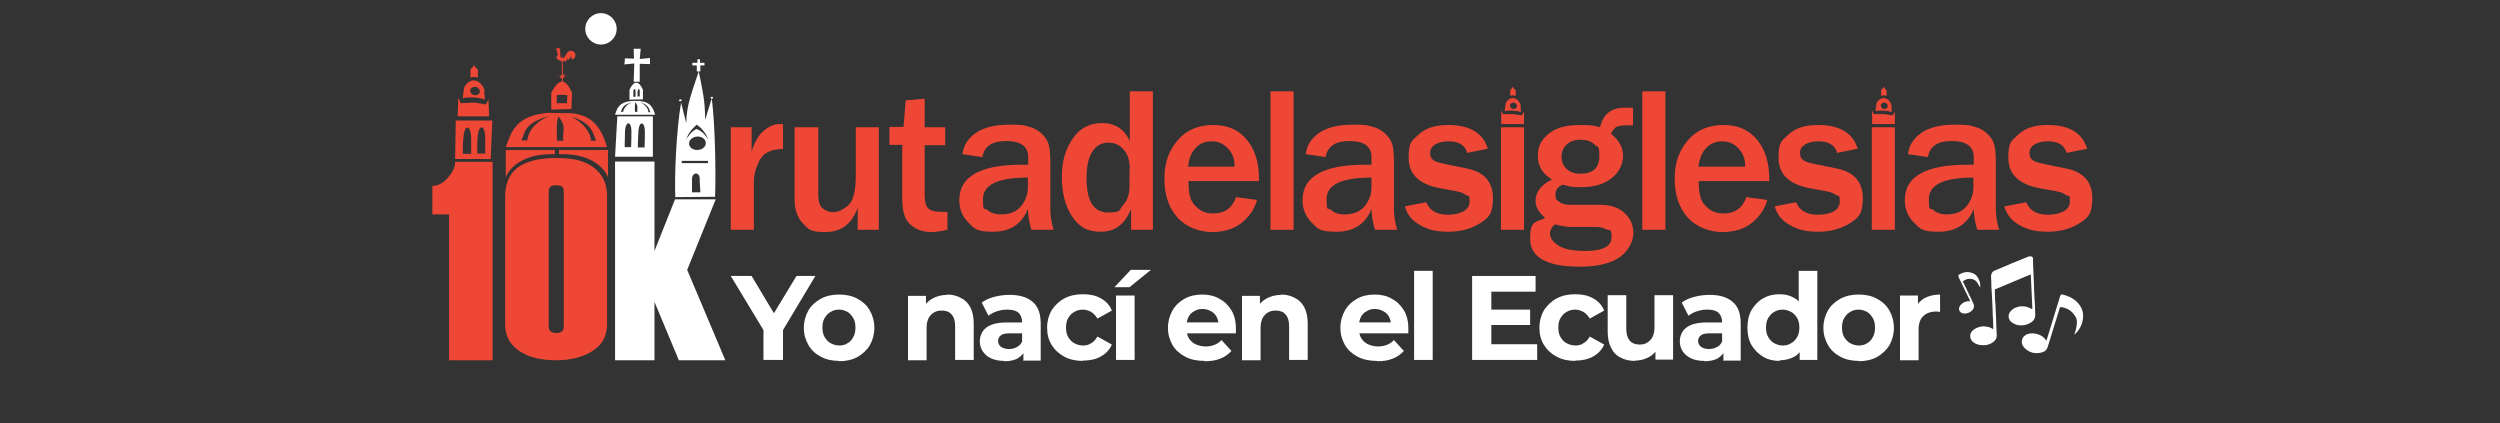 <?xml version="1.0" encoding="UTF-8"?>
<svg id="Capa_1" xmlns="http://www.w3.org/2000/svg" xmlns:xlink="http://www.w3.org/1999/xlink" version="1.1" viewBox="0 0 780 132">
  <rect x="0" y="0" width="780" height="132" fill="#333333" stroke="none"/>
  <!-- Generator: Adobe Illustrator 29.3.1, SVG Export Plug-In . SVG Version: 2.1.0 Build 151)  -->
  <defs>
    <style>
      .st0 {
        fill: #ef4736;
      }

      .st1 {
        fill: #fff;
      }
    </style>
  </defs>
  <g>
    <path class="st0" d="M235.2,71.7h-7.2v-32h6.5v7.6c.9-3,2.2-5.2,3.8-6.5,1.6-1.4,3.3-2.1,5-2.1s.6,0,1,0v7.8c-3.7,0-6.1,1.2-7.3,3.5-1.2,2.4-1.8,4.6-1.8,6.8v14.8Z"/>
    <path class="st0" d="M274.3,71.7h-6.7v-6.9c-1.8,5.1-5.2,7.6-10.1,7.6s-5.2-.9-7-2.7c-1.7-1.8-2.6-4.3-2.6-7.6v-22.4h7.4v20.9c0,2.3.5,3.8,1.5,4.5,1,.7,2,1.1,3,1.1,1.6,0,3.2-.7,4.8-2.1,1.6-1.4,2.4-4.4,2.4-9v-15.4h7.2v32Z"/>
    <path class="st0" d="M295.6,66.1v5.6c-2.2.5-3.8.7-5,.7-1.9,0-3.6-.4-5-1.2-1.4-.8-2.4-1.8-3.1-3.2-.6-1.3-1-3.4-1-6.2v-16.6h-4v-5.6h4.4l.7-8.3,5.9-.5v8.9h6.4v5.6h-6.4v15.6c0,2,.4,3.4,1.1,4.1.7.7,2.1,1.1,4.1,1.1s1.2,0,1.8,0Z"/>
    <path class="st0" d="M328.7,71.7h-6.9c-.6-1.9-1-4.1-1.1-6.5-1.9,4.7-5.5,7.1-10.8,7.1s-5.8-.9-7.7-2.8c-1.9-1.9-2.9-4.2-2.9-7.1,0-7.3,6.5-11,19.4-11s1.2,0,2.1,0v-2.4c0-3.3-2.3-5-6.8-5s-6.9,1.6-7.5,5l-6.2-.9c.3-2.7,1.7-4.9,4.1-6.6,2.4-1.7,5.9-2.6,10.5-2.6s4.5.2,6,.6c1.6.4,2.9,1.1,4,2.1,1.1,1,1.8,2,2.2,3.2.4,1.1.6,3.1.6,5.8v14.5c0,2.1.3,4.2,1,6.5ZM320.7,55.4c-9.3,0-14,2.2-14,6.7s.5,2.5,1.4,3.4c.9.9,2.4,1.4,4.3,1.4,2.7,0,4.8-.9,6.2-2.6,1.4-1.7,2.1-3.7,2.1-5.9v-2.9Z"/>
    <path class="st0" d="M359.7,71.7h-6.8v-6.5c-1.9,4.7-5,7.1-9.4,7.1s-6.9-1.6-9.1-4.9c-2.1-3.3-3.1-7.3-3.1-12.2s1.1-8.5,3.3-11.8c2.2-3.4,5.3-5,9.3-5s7,1.9,8.6,5.7v-15.6h7.2v43.3ZM352.5,52.8c0-2.6-.6-4.6-1.9-6.1-1.3-1.5-2.8-2.2-4.8-2.2s-3.8.9-5,2.8c-1.2,1.9-1.8,4.6-1.8,8.3,0,7.1,2.2,10.7,6.7,10.7s3.3-.8,4.7-2.3c1.4-1.5,2-3.5,2-5.9v-5.4Z"/>
    <path class="st0" d="M385.7,61.5l6.5.9c-.8,2.9-2.5,5.3-4.9,7.2-2.5,1.9-5.5,2.8-9.2,2.8s-8-1.5-10.7-4.5c-2.7-3-4.1-7-4.1-12.1s1.4-8.8,4.1-12c2.7-3.2,6.4-4.8,11.1-4.8s8.1,1.6,10.6,4.7c2.5,3.1,3.7,7.1,3.7,12v.8h-22c0,2.2.2,3.9.6,5.2.4,1.3,1.2,2.4,2.5,3.4,1.2,1,2.7,1.5,4.6,1.5,3.6,0,6-1.7,7.2-5.2ZM385.2,51.9c0-2.3-.7-4.2-2.1-5.6-1.4-1.5-3-2.2-5.1-2.2s-3.7.7-5,2.1c-1.3,1.4-2.1,3.3-2.3,5.8h14.4Z"/>
    <path class="st0" d="M403.6,71.7h-7.2V28.5h7.2v43.3Z"/>
    <path class="st0" d="M435.9,71.7h-6.9c-.6-1.9-1-4.1-1.1-6.5-1.9,4.7-5.5,7.1-10.9,7.1s-5.8-.9-7.7-2.8c-1.9-1.9-2.9-4.2-2.9-7.1,0-7.3,6.5-11,19.4-11s1.2,0,2.1,0v-2.4c0-3.3-2.3-5-6.8-5s-6.9,1.6-7.5,5l-6.2-.9c.3-2.7,1.7-4.9,4.1-6.6,2.4-1.7,5.9-2.6,10.5-2.6s4.5.2,6.1.6c1.6.4,2.9,1.1,4,2.1,1.1,1,1.8,2,2.2,3.2.4,1.1.6,3.1.6,5.8v14.5c0,2.1.3,4.2,1,6.5ZM427.9,55.4c-9.3,0-14,2.2-14,6.7s.5,2.5,1.4,3.4c.9.9,2.3,1.4,4.3,1.4,2.7,0,4.8-.9,6.2-2.6,1.4-1.7,2.1-3.7,2.1-5.9v-2.9Z"/>
    <path class="st0" d="M438.2,64.4l6.8-1.3c1,2.6,3.3,3.9,6.8,3.9s6.7-1.3,6.7-4-.3-1.6-1-2.1c-.7-.5-1.5-.9-2.5-1.1l-5.8-1.1c-6.5-1.2-9.7-4.4-9.7-9.5s1-5.2,3.1-7.2c2.1-2,5.1-3,9.2-3,6.8,0,10.9,2.5,12.4,7.4l-6.4,1.3c-.7-2.4-2.6-3.6-5.8-3.6s-5.8,1.2-5.8,3.6,1.6,2.8,4.7,3.5l6.9,1.4c5.3,1.1,8,4.2,8,9.2s-1.4,6.2-4.1,7.9c-2.7,1.7-6,2.6-9.8,2.6s-6.2-.6-8.7-2c-2.5-1.3-4.2-3.3-4.9-6Z"/>
    <g>
      <path class="st0" d="M475.5,71.7h-7.2v-32h7.2v32ZM475.4,35l-.6,1-2.6-.4h-3.3c0,.1-.5-1.2-.5-1.2v4.3c-.1,0,7.1,0,7.1,0v-3.8ZM469.5,34.7c.7-.4,4.3-.2,5,.3.1,0-.2-2,0-2.1-.2-.7-.9-2.1-2.3-2.3-1.4-.1-2.3,1.2-2.5,1.8.2.1-.4,2.1-.2,2.3ZM472.2,32c.6,0,1.1.5,1.1,1.1,0,.5-.5.9-1.1.9-.6,0-1.1-.5-1.1-1.1,0-.5.5-.9,1.1-.9ZM472.9,29.9c0-.7,0-1.1,0-1.7,0-.2-.7-.4-.9-1.2-.3.8-.8.9-.8,1.2,0,.6,0,1.1,0,1.7.6-.2,1.1-.2,1.6,0Z"/>
      <path class="st0" d="M591.2,71.7h-7.2v-32h7.2v32ZM591.1,35l-.6,1-2.6-.4h-3.3c0,.1-.5-1.2-.5-1.2v4.3c-.1,0,7.1,0,7.1,0v-3.8ZM585.2,34.7c.7-.4,4.3-.2,5,.3.1,0-.2-2,0-2.1-.2-.7-.9-2.1-2.3-2.3-1.4-.1-2.3,1.2-2.5,1.8.2.1-.4,2.1-.2,2.3ZM587.9,32c.6,0,1.1.5,1.1,1.1,0,.5-.5.9-1.1.9-.6,0-1.1-.5-1.1-1.1,0-.5.5-.9,1.1-.9ZM588.6,29.9c0-.7,0-1.1,0-1.7,0-.2-.7-.4-.9-1.2-.3.8-.8.9-.8,1.2,0,.6,0,1.1,0,1.7.6-.2,1.1-.2,1.6,0Z"/>
      <path class="st0" d="M509.5,33.6v5.5h-2.2c-1,0-1.8.1-2.6.3-.7.2-1.4,1-2.1,2.3,2.6,2.1,3.8,4.4,3.8,6.9s-1.2,5.2-3.6,7c-2.4,1.9-5.5,2.8-9.4,2.8s-3.7-.3-5.9-.8c-1.5.7-2.2,1.7-2.2,3.2s.3,1.5,1.1,2.1c.7.6,1.8,1,3.3,1h9.5c3.2,0,5.8.8,7.6,2.5,1.9,1.7,2.8,3.8,2.8,6.3s-1.4,5.5-4.2,7.5c-2.8,2-7,3-12.5,3-10.3,0-15.5-2.9-15.5-8.7s1.6-5,4.7-6.5c-2-1.7-3-3.4-3-5.3,0-2.8,1.7-5,5.1-6.7-3-1.8-4.4-4.3-4.4-7.4s1.1-4.9,3.3-6.8c2.2-1.9,5.5-2.8,9.9-2.8s4.1.2,6.2.7c1-4.1,3.5-6.1,7.7-6.1h2.7ZM485.1,70c-1,.9-1.5,1.9-1.5,2.8,0,1.5.9,2.7,2.6,3.8,1.7,1.1,4.5,1.7,8.3,1.7,5.6,0,8.3-1.4,8.3-4.3s-.5-1.9-1.5-2.4c-1-.5-2.1-.8-3.3-.8h-7.7c-1.5,0-3.2-.3-5.2-.8ZM493.1,54.2c3.9,0,5.9-1.8,5.9-5.5s-.5-2.6-1.5-3.6c-1-1-2.4-1.5-4.3-1.5s-3.4.5-4.4,1.5c-1.1,1-1.6,2.3-1.6,3.8s.5,2.8,1.6,3.8c1,1,2.5,1.5,4.3,1.5Z"/>
      <path class="st0" d="M519.6,71.7h-7.2V28.5h7.2v43.3Z"/>
      <path class="st0" d="M544.9,61.5l6.5.9c-.8,2.9-2.5,5.3-4.9,7.2-2.4,1.9-5.5,2.8-9.2,2.8s-8-1.5-10.7-4.5c-2.7-3-4.1-7-4.1-12.1s1.4-8.8,4.1-12c2.7-3.2,6.4-4.8,11.1-4.8s8.1,1.6,10.6,4.7c2.5,3.1,3.7,7.1,3.7,12v.8h-22c0,2.2.2,3.9.6,5.2.4,1.3,1.2,2.4,2.5,3.4,1.2,1,2.8,1.5,4.6,1.5,3.6,0,6-1.7,7.2-5.2ZM544.5,51.9c0-2.3-.7-4.2-2.1-5.6-1.4-1.5-3-2.2-5.1-2.2s-3.6.7-5,2.1c-1.3,1.4-2.1,3.3-2.4,5.8h14.5Z"/>
      <path class="st0" d="M553.6,64.4l6.8-1.3c1,2.6,3.3,3.9,6.9,3.9s6.7-1.3,6.7-4-.4-1.6-1.1-2.1c-.7-.5-1.5-.9-2.5-1.1l-5.8-1.1c-6.5-1.2-9.7-4.4-9.7-9.5s1-5.2,3.1-7.2c2.1-2,5.1-3,9.2-3,6.8,0,10.9,2.5,12.4,7.4l-6.4,1.3c-.7-2.4-2.6-3.6-5.8-3.6s-5.8,1.2-5.8,3.6,1.6,2.8,4.7,3.5l6.9,1.4c5.3,1.1,8,4.2,8,9.2s-1.4,6.2-4.1,7.9c-2.8,1.7-6,2.6-9.8,2.6s-6.2-.6-8.7-2c-2.5-1.3-4.2-3.3-4.9-6Z"/>
      <path class="st0" d="M623.8,71.7h-6.9c-.6-1.9-1-4.1-1.1-6.5-1.9,4.7-5.6,7.1-10.9,7.1s-5.8-.9-7.7-2.8c-1.9-1.9-2.9-4.2-2.9-7.1,0-7.3,6.5-11,19.4-11s1.2,0,2.1,0v-2.4c0-3.3-2.3-5-6.8-5s-6.9,1.6-7.5,5l-6.2-.9c.3-2.7,1.7-4.9,4.1-6.6,2.4-1.7,5.9-2.6,10.5-2.6s4.5.2,6,.6c1.6.4,2.9,1.1,4,2.1,1.1,1,1.8,2,2.2,3.2.4,1.1.6,3.1.6,5.8v14.5c0,2.1.3,4.2,1,6.5ZM615.8,55.4c-9.3,0-14,2.2-14,6.7s.5,2.5,1.4,3.4c.9.9,2.4,1.4,4.2,1.4,2.8,0,4.8-.9,6.2-2.6,1.4-1.7,2.1-3.7,2.1-5.9v-2.9Z"/>
      <path class="st0" d="M625.4,64.4l6.8-1.3c1,2.6,3.3,3.9,6.8,3.9s6.8-1.3,6.8-4-.4-1.6-1.1-2.1c-.7-.5-1.5-.9-2.5-1.1l-5.9-1.1c-6.5-1.2-9.7-4.4-9.7-9.5s1-5.2,3.1-7.2c2.1-2,5.1-3,9.1-3,6.8,0,10.9,2.5,12.4,7.4l-6.4,1.3c-.7-2.4-2.6-3.6-5.8-3.6s-5.8,1.2-5.8,3.6,1.5,2.8,4.7,3.5l6.9,1.4c5.3,1.1,8,4.2,8,9.2s-1.4,6.2-4.1,7.9c-2.7,1.7-6,2.6-9.8,2.6s-6.2-.6-8.7-2c-2.5-1.3-4.1-3.3-4.9-6Z"/>
    </g>
  </g>
  <g>
    <g>
      <path class="st1" d="M238.2,112.3v-10.7l1.4,3.7-11.6-19.2h6.5l8.8,14.7h-3.7l8.9-14.7h5.9l-11.5,19.2,1.4-3.7v10.7h-6.1Z"/>
      <path class="st1" d="M261.8,112.6c-2.1,0-4-.4-5.7-1.3-1.7-.9-3-2.1-3.9-3.7-.9-1.6-1.4-3.3-1.4-5.3s.5-3.8,1.4-5.4c.9-1.6,2.3-2.8,3.9-3.7,1.7-.9,3.6-1.3,5.7-1.3s4.1.4,5.7,1.3c1.7.9,3,2.1,3.9,3.7.9,1.6,1.4,3.4,1.4,5.4s-.5,3.8-1.4,5.4c-.9,1.5-2.3,2.8-3.9,3.7-1.7.9-3.6,1.3-5.7,1.3ZM261.8,107.8c1,0,1.9-.2,2.6-.7.8-.4,1.4-1.1,1.8-1.9.5-.8.7-1.8.7-3s-.2-2.2-.7-3c-.5-.8-1.1-1.5-1.8-1.9-.8-.4-1.6-.7-2.6-.7s-1.8.2-2.6.7c-.8.4-1.4,1.1-1.9,1.9-.5.8-.7,1.8-.7,3s.2,2.1.7,3c.5.8,1.1,1.5,1.9,1.9.8.4,1.6.7,2.6.7Z"/>
      <path class="st1" d="M295.4,91.9c1.6,0,3,.3,4.3,1,1.3.6,2.3,1.6,3,2.9.7,1.3,1.1,3,1.1,5v11.5h-5.8v-10.6c0-1.6-.4-2.8-1.1-3.6-.7-.8-1.7-1.2-3-1.2s-1.8.2-2.5.6c-.7.4-1.3,1-1.7,1.8-.4.8-.6,1.8-.6,3.1v10h-5.8v-20.1h5.6v5.6l-1-1.7c.7-1.3,1.8-2.4,3.1-3.1,1.3-.7,2.9-1.1,4.6-1.1Z"/>
      <path class="st1" d="M313.2,112.6c-1.5,0-2.9-.3-4-.8s-2-1.3-2.6-2.2c-.6-.9-.9-2-.9-3.1s.3-2.2.9-3.1c.6-.9,1.5-1.6,2.8-2.1,1.3-.5,2.9-.7,5-.7h5.3v3.4h-4.7c-1.4,0-2.3.2-2.8.7-.5.4-.8,1-.8,1.7s.3,1.3.9,1.8c.6.4,1.4.7,2.4.7s1.9-.2,2.7-.7c.8-.4,1.3-1.1,1.7-2.1l.9,2.7c-.4,1.2-1.2,2.2-2.3,2.9-1.1.7-2.6,1-4.3,1ZM319.3,112.3v-3.9l-.4-.9v-7c0-1.2-.4-2.2-1.1-2.9-.8-.7-1.9-1-3.5-1s-2.1.2-3.2.5c-1,.3-1.9.8-2.7,1.4l-2.1-4.1c1.1-.8,2.4-1.4,4-1.8,1.5-.4,3.1-.6,4.7-.6,3.1,0,5.5.7,7.2,2.2,1.7,1.4,2.5,3.7,2.5,6.8v11.5h-5.5Z"/>
      <path class="st1" d="M337.9,112.6c-2.2,0-4.1-.4-5.8-1.3-1.7-.9-3-2.1-4-3.7s-1.4-3.4-1.4-5.4.5-3.8,1.4-5.4c1-1.5,2.3-2.8,4-3.7,1.7-.9,3.6-1.3,5.8-1.3s4,.4,5.6,1.3c1.6.9,2.7,2.1,3.4,3.8l-4.5,2.5c-.5-.9-1.2-1.6-2-2.1-.8-.4-1.6-.7-2.5-.7s-1.9.2-2.7.7c-.8.4-1.4,1.1-1.9,1.9-.5.8-.7,1.8-.7,3s.2,2.2.7,3c.5.8,1.1,1.5,1.9,1.9.8.4,1.7.7,2.7.7s1.8-.2,2.5-.7c.8-.4,1.4-1.1,2-2.1l4.5,2.5c-.7,1.6-1.8,2.8-3.4,3.7-1.6.9-3.4,1.3-5.6,1.3Z"/>
      <path class="st1" d="M347.7,89.6l5.1-5.4h6.3l-6.7,5.4h-4.6ZM348.2,112.3v-20.1h5.8v20.1h-5.8Z"/>
      <path class="st1" d="M375.8,112.6c-2.3,0-4.3-.4-6-1.3-1.7-.9-3.1-2.1-4-3.7-.9-1.6-1.4-3.3-1.4-5.3s.5-3.8,1.4-5.4c.9-1.6,2.2-2.8,3.8-3.7,1.6-.9,3.5-1.3,5.5-1.3s3.8.4,5.3,1.3c1.6.8,2.8,2,3.8,3.6.9,1.5,1.4,3.4,1.4,5.6s0,.5,0,.8c0,.3,0,.6,0,.8h-16.4v-3.4h13.3l-2.3,1c0-1-.2-2-.6-2.7-.4-.8-1-1.4-1.8-1.8-.7-.4-1.6-.7-2.6-.7s-1.9.2-2.6.7c-.8.4-1.4,1-1.8,1.8-.4.8-.6,1.7-.6,2.8v.9c0,1.1.2,2.1.7,2.9.5.8,1.2,1.5,2.1,1.9.9.4,1.9.7,3.1.7s2-.2,2.8-.5c.8-.3,1.6-.8,2.2-1.5l3.1,3.4c-.9,1-2.1,1.9-3.5,2.4-1.4.6-3,.8-4.8.8Z"/>
      <path class="st1" d="M399.6,91.9c1.6,0,3,.3,4.3,1,1.3.6,2.3,1.6,3,2.9.7,1.3,1.1,3,1.1,5v11.5h-5.8v-10.6c0-1.6-.4-2.8-1.1-3.6-.7-.8-1.7-1.2-3-1.2s-1.8.2-2.5.6c-.7.4-1.3,1-1.7,1.8-.4.8-.6,1.8-.6,3.1v10h-5.8v-20.1h5.6v5.6l-1-1.7c.7-1.3,1.8-2.4,3.1-3.1,1.3-.7,2.9-1.1,4.6-1.1Z"/>
      <path class="st1" d="M429.6,112.6c-2.3,0-4.3-.4-6-1.3-1.7-.9-3.1-2.1-4-3.7-.9-1.6-1.4-3.3-1.4-5.3s.5-3.8,1.4-5.4c.9-1.6,2.2-2.8,3.8-3.7,1.6-.9,3.5-1.3,5.5-1.3s3.8.4,5.3,1.3c1.6.8,2.8,2,3.8,3.6.9,1.5,1.4,3.4,1.4,5.6s0,.5,0,.8c0,.3,0,.6,0,.8h-16.4v-3.4h13.3l-2.3,1c0-1-.2-2-.6-2.7-.4-.8-1-1.4-1.8-1.8-.7-.4-1.6-.7-2.6-.7s-1.9.2-2.6.7c-.8.4-1.4,1-1.8,1.8-.4.8-.6,1.7-.6,2.8v.9c0,1.1.2,2.1.7,2.9.5.8,1.2,1.5,2.1,1.9.9.4,1.9.7,3.1.7s2-.2,2.8-.5c.8-.3,1.6-.8,2.2-1.5l3.1,3.4c-.9,1-2.1,1.9-3.5,2.4-1.4.6-3,.8-4.8.8Z"/>
      <path class="st1" d="M441.2,112.3v-27.8h5.8v27.8h-5.8Z"/>
      <path class="st1" d="M465.3,107.4h14.3v4.9h-20.3v-26.2h19.8v4.9h-13.8v16.5ZM464.8,96.6h12.6v4.8h-12.6v-4.8Z"/>
      <path class="st1" d="M491.5,112.6c-2.2,0-4.1-.4-5.8-1.3-1.7-.9-3-2.1-4-3.7s-1.4-3.4-1.4-5.4.5-3.8,1.4-5.4c1-1.5,2.3-2.8,4-3.7,1.7-.9,3.6-1.3,5.8-1.3s4,.4,5.6,1.3c1.6.9,2.7,2.1,3.4,3.8l-4.5,2.5c-.5-.9-1.2-1.6-2-2.1-.8-.4-1.6-.7-2.5-.7s-1.9.2-2.7.7c-.8.4-1.4,1.1-1.9,1.9-.5.8-.7,1.8-.7,3s.2,2.2.7,3c.5.8,1.1,1.5,1.9,1.9.8.4,1.7.7,2.7.7s1.8-.2,2.5-.7c.8-.4,1.4-1.1,2-2.1l4.5,2.5c-.7,1.6-1.8,2.8-3.4,3.7-1.6.9-3.4,1.3-5.6,1.3Z"/>
      <path class="st1" d="M510.2,112.6c-1.7,0-3.2-.3-4.5-1-1.3-.6-2.3-1.6-3-3-.7-1.3-1.1-3-1.1-5.1v-11.4h5.8v10.5c0,1.7.4,2.9,1.1,3.7.7.8,1.7,1.2,3,1.2s1.7-.2,2.4-.6c.7-.4,1.3-1,1.7-1.8.4-.8.6-1.8.6-3v-10h5.8v20.1h-5.5v-5.6l1,1.6c-.7,1.4-1.7,2.5-3,3.2-1.3.7-2.7,1.1-4.3,1.1Z"/>
      <path class="st1" d="M531.6,112.6c-1.5,0-2.9-.3-4-.8s-2-1.3-2.6-2.2c-.6-.9-.9-2-.9-3.1s.3-2.2.9-3.1c.6-.9,1.5-1.6,2.8-2.1,1.3-.5,2.9-.7,5-.7h5.3v3.4h-4.7c-1.4,0-2.3.2-2.8.7-.5.4-.8,1-.8,1.7s.3,1.3.9,1.8c.6.4,1.4.7,2.4.7s1.9-.2,2.7-.7c.8-.4,1.3-1.1,1.7-2.1l.9,2.7c-.4,1.2-1.2,2.2-2.3,2.9-1.1.7-2.6,1-4.3,1ZM537.7,112.3v-3.9l-.4-.9v-7c0-1.2-.4-2.2-1.1-2.9-.8-.7-1.9-1-3.5-1s-2.1.2-3.2.5c-1,.3-1.9.8-2.7,1.4l-2.1-4.1c1.1-.8,2.4-1.4,4-1.8,1.5-.4,3.1-.6,4.7-.6,3.1,0,5.5.7,7.2,2.2,1.7,1.4,2.5,3.7,2.5,6.8v11.5h-5.5Z"/>
      <path class="st1" d="M555.2,112.6c-1.9,0-3.6-.4-5.1-1.3-1.5-.9-2.7-2.1-3.6-3.6-.9-1.5-1.3-3.4-1.3-5.5s.4-3.9,1.3-5.5c.9-1.5,2.1-2.8,3.6-3.6,1.5-.9,3.2-1.3,5.1-1.3s3.2.4,4.5,1.1,2.3,1.9,3,3.4c.7,1.5,1,3.5,1,5.8s-.3,4.3-1,5.8c-.7,1.5-1.6,2.7-2.9,3.4-1.3.7-2.8,1.1-4.5,1.1ZM556.2,107.8c1,0,1.8-.2,2.6-.7.8-.4,1.4-1.1,1.9-1.9.5-.8.7-1.8.7-3s-.2-2.2-.7-3c-.5-.8-1.1-1.5-1.9-1.9-.8-.4-1.6-.7-2.6-.7s-1.8.2-2.6.7c-.8.4-1.4,1.1-1.9,1.9-.5.8-.7,1.8-.7,3s.2,2.1.7,3c.5.8,1.1,1.5,1.9,1.9.8.4,1.6.7,2.6.7ZM561.5,112.3v-10.1c.1,0-.3-6-.3-6v-11.7h5.8v27.8h-5.6Z"/>
      <path class="st1" d="M579.9,112.6c-2.1,0-4-.4-5.7-1.3-1.7-.9-3-2.1-3.9-3.7-.9-1.6-1.4-3.3-1.4-5.3s.5-3.8,1.4-5.4c.9-1.6,2.3-2.8,3.9-3.7,1.7-.9,3.6-1.3,5.7-1.3s4.1.4,5.7,1.3c1.7.9,3,2.1,3.9,3.7.9,1.6,1.4,3.4,1.4,5.4s-.5,3.8-1.4,5.4c-.9,1.5-2.3,2.8-3.9,3.7-1.7.9-3.6,1.3-5.7,1.3ZM579.9,107.8c1,0,1.9-.2,2.6-.7.8-.4,1.4-1.1,1.8-1.9.5-.8.7-1.8.7-3s-.2-2.2-.7-3c-.5-.8-1.1-1.5-1.8-1.9-.8-.4-1.6-.7-2.6-.7s-1.8.2-2.6.7c-.8.4-1.4,1.1-1.9,1.9-.5.8-.7,1.8-.7,3s.2,2.1.7,3c.5.8,1.1,1.5,1.9,1.9.8.4,1.6.7,2.6.7Z"/>
      <path class="st1" d="M592.8,112.3v-20.1h5.6v5.7l-.8-1.7c.6-1.4,1.6-2.5,2.9-3.2,1.3-.7,2.9-1.1,4.8-1.1v5.4c-.2,0-.4,0-.7-.1-.2,0-.4,0-.6,0-1.6,0-3,.5-3.9,1.4-1,.9-1.5,2.3-1.5,4.3v9.5h-5.8Z"/>
    </g>
    <g>
      <path class="st1" d="M634.1,96.2c-.2-3.5-.3-7.1-.5-10.6-3.7,1.6-7.5,3.1-11.2,4.7,0,.5,0,1,0,1.6,0,1.1.1,2.2.2,3.2,0,1.7.2,3.4.2,5,0,1.5.1,3,.2,4.5,0,.9-.4,1.6-1.1,2.1-.8.6-1.6.9-2.6,1-1.1,0-2.1,0-3.1-.6-.6-.3-1-.7-1.3-1.3-.4-.9-.2-1.9.5-2.6.7-.7,1.6-1.1,2.6-1.3,1.1-.2,2.2,0,3.2.4.2.1.4.3.7.4,0-.2,0-.4,0-.5,0-1.8-.2-3.6-.2-5.4-.1-2.5-.2-5.1-.4-7.6,0-1,0-2-.1-3,0-.8.4-1.5,1.2-1.8,3.5-1.5,7.1-3,10.6-4.4,0,0,.2,0,.3,0,.5-.1,1,.1,1,.7,0,.4,0,.8,0,1.2.1,2.3.2,4.6.3,6.9,0,2.1.2,4.2.3,6.4,0,1,.1,2.1.1,3.1,0,1-.5,1.8-1.3,2.3-1.1.7-2.3,1-3.5.9-.9,0-1.7-.4-2.5-.9-1.3-1-1.4-2.6-.1-3.8.7-.7,1.6-1,2.6-1.2,1-.1,2,0,2.9.4.3.1.6.3.9.5Z"/>
      <path class="st1" d="M647.2,104.3c.2-.6.4-1.1.5-1.6.2-.8.3-1.5.3-2.3,0-.8-.3-1.5-.8-2.1-1-1.5-2.5-2.3-4.3-2.5-.1,0-.2,0-.2.1-1.3,4.1-2.5,8.2-3.8,12.3-.3,1-1,1.6-2,1.8-2.1.5-3.9,0-5.4-1.6-.4-.5-.7-1-.7-1.7,0-1.1.5-1.8,1.4-2.3.9-.4,1.8-.5,2.8-.3,1.2.2,2.3.7,3.1,1.7.1.1.2.3.4.5.1-.3.2-.7.3-1,1.3-4.2,2.6-8.4,3.9-12.7,0-.2.1-.3.2-.5.2-.2.4-.3.7-.2,1.6.4,3.2,1.1,4.4,2.3,1.4,1.4,2.1,3,1.9,5-.2,2.1-1.1,3.8-2.7,5.2,0,0,0,0-.1,0Z"/>
      <path class="st1" d="M617.8,89.8c-.1-.3-.2-.5-.4-.8-.2-.4-.4-.7-.7-1.1-.6-.7-1.3-.9-2.2-.9-.8,0-1.5.3-2.1.8.1.3.2.5.4.8,1,2,1.9,4.1,2.9,6.1.3.6.2,1.1,0,1.6-.5,1-2,1.7-3.1,1.5-1.3-.2-1.8-1.4-1-2.5.8-1,1.8-1.4,3.1-1.3,0,0,0,0,0,0-.1-.2-.2-.5-.3-.7-1.1-2.3-2.2-4.5-3.3-6.8,0-.1-.1-.3-.1-.4,0-.1,0-.3.2-.4,1.3-.8,2.7-1.1,4.2-.5,1.2.4,1.8,1.4,2.2,2.5.2.6.3,1.3.2,2Z"/>
    </g>
  </g>
  <g>
    <g>
      <path class="st1" d="M226.2,112.4h-14.4l-7.6-18.2v18.2h-12.3v-62h12.3v27.9l6.4-16.1h12.7l-8.9,22,11.9,28.2Z"/>
      <g>
        <path class="st1" d="M191.9,48.9h11.8v-12.6h-11.1l-.7,12.6ZM199.2,40.7c.3-3.1,2-2.8,2,.3,0,1.7,0,3.3-.1,5-.6,0-1.5,0-2.1,0,0-1.7.1-3.4.2-5.2ZM195,40.7c.3-3.1,2-2.9,2,.2,0,1.7,0,3.3-.1,5h-2c0-1.7.1-3.4.1-5.2Z"/>
        <path class="st1" d="M199.8,31.5c-.9,0-1.8,0-2.7,0-4.1.4-4.6,2.4-5.2,4.3h12.5c-.6-2.1-1.5-4-4.5-4.2ZM194.4,34.9h-.7c.5-1,.3-2.2,3.6-3-2,.7-2.7,2.1-2.9,3ZM198.9,34.9h-.8c0-1-.1-1.9.1-3,1.2,1.4.4,2.1.7,3ZM202.6,35h-.3c0-1-.9-2.3-2.5-3.1,2.7.9,2.7,2.1,3.1,3.1h-.3Z"/>
        <path class="st1" d="M196.4,27.9v3.2c0,0,4.2-.1,4.2-.1,0-1,0-2,0-3-1.3-2.8-2.7-3.1-4.2,0ZM198.2,30.2h-.6v-1.7c.1-1,.7-.9.7,0s0,1.1,0,1.6ZM199,28.5c0-1,.6-.9.6,0v1.6h-.7c0-.5,0-1.1,0-1.7Z"/>
        <polygon class="st1" points="197.7 25.5 199.6 25.5 199.6 19.9 202.8 20 202.8 18.1 199.6 18.4 199.9 15.2 197.7 15.2 197.8 18.3 195 18.2 194.8 20.1 197.9 19.8 197.7 25.5"/>
      </g>
      <g>
        <path class="st1" d="M222,30.9c-.6,1.9-1.4,4.6-2,6.5,0-6-.8-9.3-2-15.1h0c-2.1,6.5-3.8,10.3-3.9,16.1-.5-2.1-1.1-4.3-1.6-6.4-1.5,8.7-2.1,23.2-1.8,29.5,4.1,0,8.3-.1,12.4-.1.3-7.6,0-22.8-1-30.4ZM218.5,60c-1,0-1.6,0-2.6,0,0-1.9,0-3.2,0-4.2.1-2.2,2.4-2.2,2.4-.1s.2,2.5.2,4.4ZM220.8,50.9h-8.1v-.7h8.2v.7ZM215,44.7c0-1.1,1.2-2.1,2.7-2.1s2.6,1,2.5,2.1c0,1.2-1.3,2.1-2.7,2.1s-2.6-.9-2.5-2.1ZM217.4,40.2c-1.5.6-2.6,2.2-3.3,3.3.5-1.5,1.4-3,3.3-4.6,1.9,1.3,3,3.1,3.7,4.7-.8-1.1-1.9-2.7-3.7-3.3Z"/>
        <path class="st1" d="M217.9,22.3h.6v-1.9c-.1,0,1.3,0,1.3,0v-.8c0,0-1.4,0-1.4,0v-1.1c0,0-.8,0-.8,0v1.1s-1.6,0-1.6,0v.8c0,0,1.4,0,1.4,0v1.9c-.1,0,.4,0,.4,0,0,0,0,0,0,0,0,0,0,0,0,0Z"/>
        <path class="st1" d="M217.9,22.2s0,0,0,0h0s0,0,0,0Z"/>
        <path class="st1" d="M212.3,31.6c.2,0,.4-.1.4-.3,0-.2-.2-.3-.4-.3s-.5.2-.5.3.2.3.4.3Z"/>
        <path class="st1" d="M222,30.8c.3,0,.5-.1.5-.3s-.2-.3-.4-.3-.4.1-.4.3.2.3.4.3Z"/>
      </g>
    </g>
    <path class="st1" d="M182.6,9c0,2.7,2.2,4.9,4.9,4.9s4.9-2.2,4.9-4.9-2.2-4.9-4.9-4.9-4.9,2.2-4.9,4.9Z"/>
    <g>
      <path class="st0" d="M153.6,112.4h-13.5v-45.5h-5.2v-8.9c1.7,0,3.3-.8,4.8-2.5,1.5-1.7,2.3-3.3,2.3-5h11.7v62Z"/>
      <g>
        <path class="st0" d="M142.2,37.6l-.2,12h11.1s.5-12,.5-12h-11.4ZM146.9,48c-1.1,0-1.3,0-2.5,0,0-1.9,0-3.8.2-5,.2-4.3,2.3-4.2,2.4,0,0,1.4,0,2.9,0,5ZM151.4,47.9c-1.2,0-1.3,0-2.5,0,0-1.9,0-3.7.1-5,.3-4.3,2.3-4.2,2.4,0,0,1.3,0,2.9,0,4.9Z"/>
        <polygon class="st0" points="152.4 31.1 151.6 32.6 148.1 32 143.7 32.2 143 30.4 142.8 36.3 152.6 36.3 152.4 31.1"/>
        <path class="st0" d="M144.4,30.7c.9-.6,5.9-.3,6.8.4.2-.1-.3-2.8,0-2.9-.3-1-1.2-2.8-3.1-3.1-1.9-.2-3.1,1.7-3.4,2.5.2.2-.5,2.9-.2,3.1ZM148.2,27.1c.8,0,1.5.7,1.5,1.4,0,.7-.7,1.3-1.5,1.2-.8,0-1.5-.7-1.5-1.4,0-.7.7-1.2,1.5-1.2Z"/>
        <path class="st0" d="M149.1,24.2c0-.9,0-1.5,0-2.4,0-.3-.9-.6-1.2-1.6-.4,1.1-1.1,1.2-1.1,1.6,0,.9,0,1.5,0,2.4.8-.2,1.5-.3,2.2,0Z"/>
      </g>
      <g>
        <path class="st0" d="M189.4,101.2c0,3.6-1.5,6.4-4.5,8.3-3,1.9-6.8,2.9-11.4,2.9s-8.4-.9-11.2-2.7c-3.1-2-4.7-4.8-4.7-8.4v-39.9c0-3.9,1.2-6.8,3.5-8.8,2.7-2.2,6.8-3.3,12.5-3.3s9.1,1,11.8,3.1c2.7,2.1,4,5,4,8.8v39.9ZM175.9,102v-42.4c0-.6-.2-1.1-.6-1.4-.4-.3-.9-.4-1.7-.4s-1.4.1-1.8.4c-.4.3-.6.8-.6,1.4v42.4c0,.6.2,1.1.6,1.4.4.3,1,.5,1.8.5s1.4-.2,1.7-.5c.4-.3.6-.8.6-1.4Z"/>
        <g>
          <path class="st0" d="M178,35.3c-2.3,0-4.6,0-6.9-.1-10.3.9-11.5,5.9-13.3,10.7h31.6c-1.6-5.3-4-10.1-11.5-10.6ZM164.5,43.8h-1.8c1.2-2.5.6-5.4,9-7.7-5.1,2-6.9,5.1-7.2,7.7ZM175.8,43.9h-2c0-2.5-.4-4.8.4-7.6,2.9,3.4,1,5.1,1.6,7.6ZM184.4,44c0-2.5-2.4-5.9-6.4-7.7,6.9,2.1,6.9,5.2,8,7.6-1.8,0,.1,0-1.6,0Z"/>
          <path class="st0" d="M178.5,29c-1.9-4.4-4-5-6.5,0v5.2c0,0,6.3-.2,6.3-.2,0-1.7.1-3.4.2-5.1ZM176.9,32.2h-3.2c0,.1,0-2.5,0-2.5,1.9-.3,2.9,0,3.3,0,0,.9-.1,1.7-.1,2.5Z"/>
          <g>
            <path class="st0" d="M176.6,19.2c0,0-.2,0-.3-.1,0,0-.2,0-.3-.2,0,.1.2.2.2.3,0,0,0,0,0,0-.1,0-.2-.1-.3-.2-.2-.1-.3,0-.3.1,0,.3-.1.6,0,.9,0,.1.1.3,0,.4,0,0,0,0,0,0,0,1,0,2,0,3,0,0,0,0,0,0,.1-.3.3-.1.5-.1,0,.2,0,.3,0,.4,0,0,0,0,0,0,0,.2,0,.3.2.4,0,0,0,0,0,0h0c-.1,0-.2,0-.3,0-.2.2-.2.2-.4,0,0,0,0,.1,0,.2,0,.3,0,.7,0,1,0,.9,0,1.7,0,2.6,0,0,0,0,0,.1,0,0-.2,0-.3,0v-3.7c-.1,0-.2.1-.3.1,0,0-.1-.1-.2-.2,0,0-.1,0-.2.1,0,0,0,0,0,0,0,0,.1,0,.2-.2,0,0,0-.2,0-.2,0-.1.1-.2.1-.3,0,0-.1-.1-.2-.2.2,0,.4.1.6.2,0,0,0,0,0,0,0-1,0-1.9,0-2.9,0,0,0-.1,0-.2,0-.1,0-.2,0-.3.1-.2,0-.4,0-.6,0-.4,0-.5-.4-.6-.4-.1-.8-.4-1.1-.7-.1-.1-.2-.3-.2-.5,0,0,.1-.2.2-.3,0,0,0,0,0,0,.1-.2.3-.5.4-.7,0,0,0-.1,0-.2,0,0-.1.2-.2.3,0,0,0,0,0,0,.1-.3.2-.5.1-.8,0,.2,0,.3,0,.5,0,.1-.2.2-.3,0,0-.1,0-.2,0-.3,0,0,0-.1.1,0,0,0,0,0,0,0,0,0,0-.1,0-.2,0,0,0-.1,0-.2-.1,0-.2,0-.4-.1,0,0,0,0,0,0,0,0,.2,0,.3,0-.1,0-.3-.2-.4-.2,0,0,0,0,0,0,0,0,.2,0,.3,0,0,0,0,0,0,0,0-.2-.3-.3-.4-.4,0,0,0,0,0,0,.1,0,.2,0,.3,0,0,0,.1,0,.2,0,0-.1.2-.4.4-.3,0,0,0,.1,0,.2.1-.1.3-.2.5,0,0,0-.1,0-.2.2.2,0,.3,0,.4.2h-.2c0,0,0,0,.1.1,0,0,0,0,0,.1,0,0,0,0-.1,0,0,0,0,0-.1,0,0,.2.2.3.2.5,0,.3,0,.7,0,1,0,.2,0,.4.1.6,0,0,.2.2.3.2,0,0,.1,0,.1,0,0-.3,0-.6,0-.8,0,0,0-.1,0-.1,0,0,0-.2,0-.3,0-1.1,0-2.2,0-3.3,0-1.1,0-2.3,0-3.4,0-.6,0-1.3,0-1.9,0,0,0,.1,0,.2,0,.1,0,.2,0,.3,0,.7,0,1.4,0,2.1,0,1.3,0,2.6,0,3.9,0,.7,0,1.4,0,2.1,0,.1,0,.2.2.2-.2.2-.1.4-.1.5,0,.2,0,.3,0,.5,0,0,0,.1.1.1.4,0,.6-.2.8-.6.2-.3.3-.6.5-.9.6-.8,1.6-1,2.3-.4.5.4.6,1.2.2,1.8-.2.3-.5.5-.9.5,0,0,0-.1,0-.2,0,0-.1,0-.2,0,.4-.2.7-.5.8-.9-.2.4-.4.8-.9.8.1-.1.2-.2.3-.4-.2,0-.2.2-.4.2.2-.4.2-.6,0-.7,0,.2,0,.5-.1.7,0,0,0,0-.1,0,0,.2-.1.4-.4.5,0,0,0,0,0,.1-.1.2-.3.2-.4,0,0,0,.1-.1.2-.2,0,0,0-.2,0-.2-.1,0-.2,0-.2.1-.1.4-.3.7-.6.9.1.1.2.2.3.3,0,0,0,0,0,0ZM175.7,24.3s0,0,0,0c0-.2.2-.4,0-.7,0,.2-.3.2-.1.4,0,0,0,0,0,0,0,0,0,.2,0,.2ZM174.9,24.4s0,0,0,0c0-.1,0-.2,0-.3.1-.2,0-.2,0-.3,0,.2,0,.4,0,.6ZM177,16.5c-.5.5-.6.7-.5.8.2-.3.4-.5.5-.8ZM177.4,17.9c.3-.3.2-.6-.1-.8.3.2.4.5.1.8ZM175.5,23.9h0c0,0,.1-.2.2-.3,0,0,0,0,0,0,0,0,0,0,0,0,0,.1-.1.2-.2.3Z"/>
            <path class="st0" d="M174.4,24.4c-.3,0-.4-.2-.4-.5,0-.2.2-.4.4-.4-.4.2-.5.7,0,.9Z"/>
            <path class="st0" d="M176.2,23.5c.2,0,.4.2.5.4,0,.2,0,.4-.2.4.2-.1.2-.3.2-.5,0-.2-.2-.3-.4-.4Z"/>
            <path class="st0" d="M175.7,24.3c0,0,0-.2,0-.2,0,0,0,0,0,0-.2-.2,0-.3.1-.4.1.3,0,.5,0,.7,0,0,0,0,0,0Z"/>
            <path class="st0" d="M174.9,24.4c0-.2,0-.4,0-.6,0,.1.2.1,0,.3,0,0,0,.2,0,.3,0,0,0,0,0,0Z"/>
            <path class="st0" d="M177,16.5c-.2.3-.4.5-.5.8,0-.1,0-.3.5-.8Z"/>
            <path class="st0" d="M177.4,17.9c.2-.3.1-.5-.1-.8.3.1.4.5.1.8Z"/>
            <path class="st0" d="M175.1,24c0-.1.1-.2.2-.3,0,0,0,0,0,0,0,0,0,0,0,0,0,0-.1.2-.2.3h0Z"/>
          </g>
        </g>
        <path class="st0" d="M157.8,46.8v8.5s2.5-7.6,15.3-7.2v-1.3h-15.3Z"/>
        <path class="st0" d="M189.7,46.8v8.5s-2.5-7.6-15.3-7.2v-1.3h15.3Z"/>
      </g>
    </g>
  </g>
</svg>